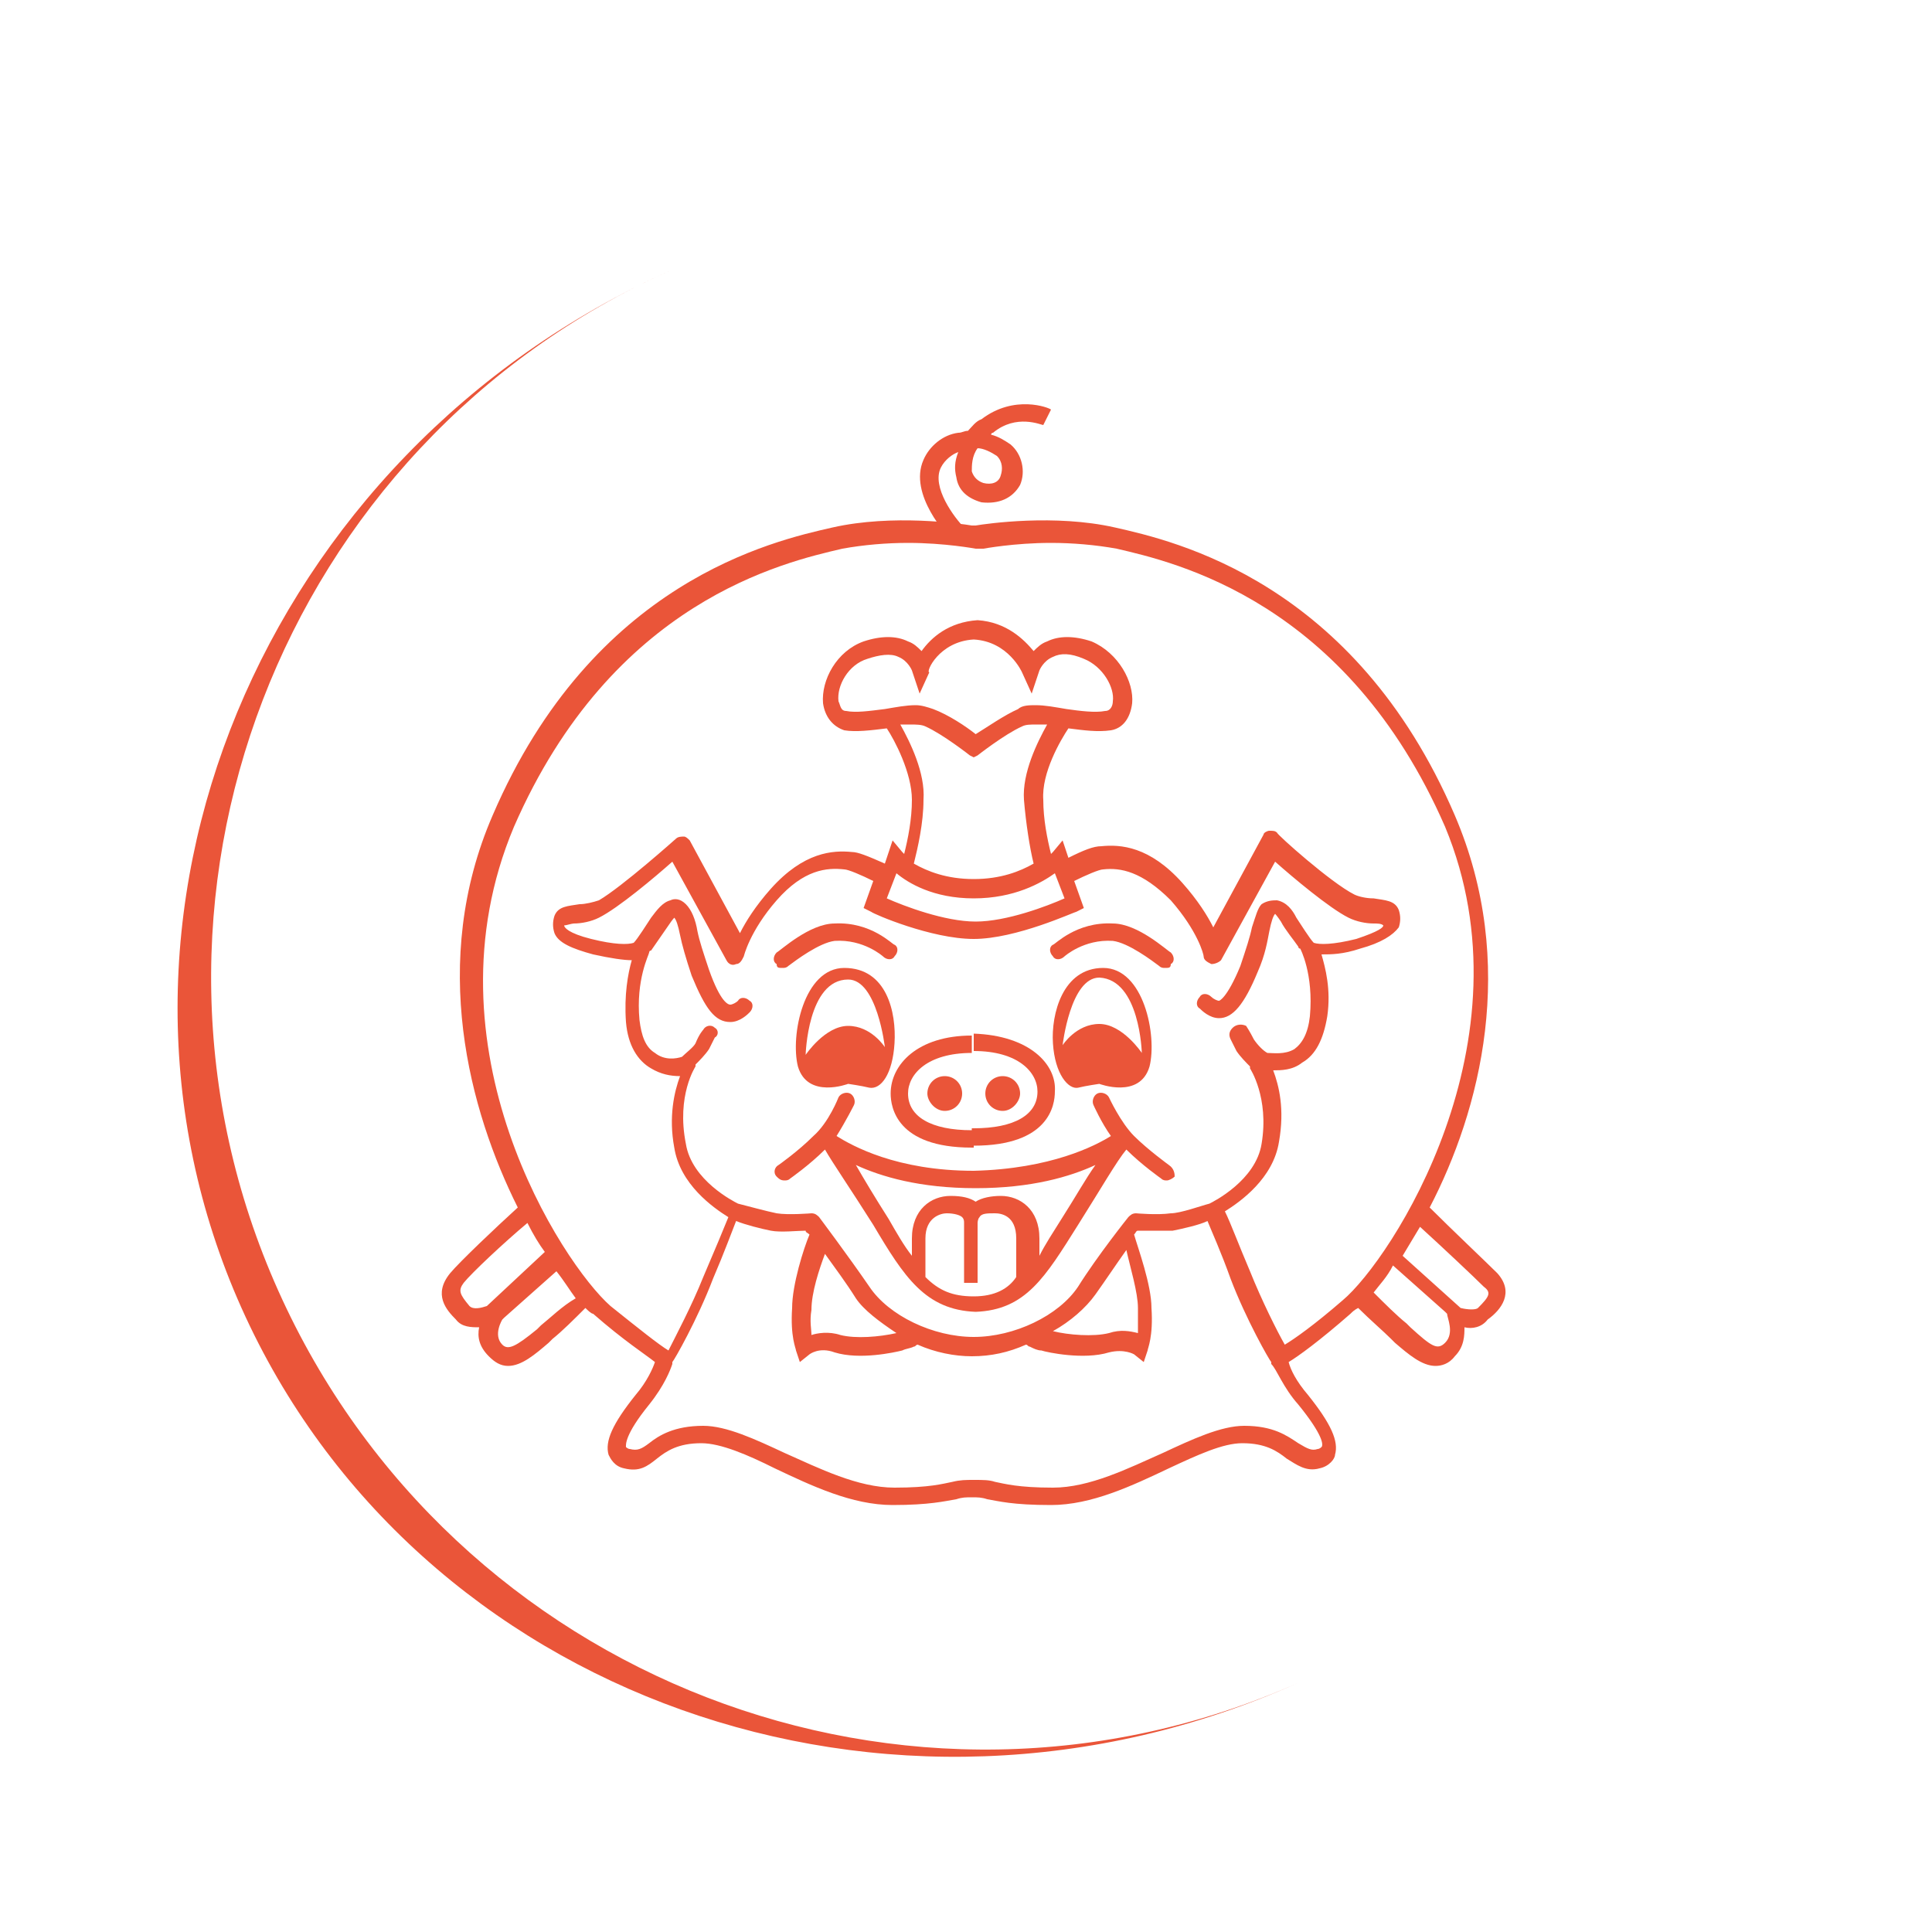 <?xml version="1.0" encoding="utf-8"?>
<!-- Generator: Adobe Illustrator 24.1.3, SVG Export Plug-In . SVG Version: 6.00 Build 0)  -->
<svg version="1.1" id="圖層_1" xmlns="http://www.w3.org/2000/svg" xmlns:xlink="http://www.w3.org/1999/xlink" x="0px" y="0px"
	 viewBox="0 0 100 100" style="enable-background:new 0 0 100 100;" xml:space="preserve">
<style type="text/css">
	.st0{fill:#EA5539;}
</style>
<g>
	<path class="st0" d="M48.9,57.5c0.5,0,0.9-0.4,0.9-0.9c0-0.5-0.4-0.9-0.9-0.9c-0.5,0-0.9,0.4-0.9,0.9C48,57,48.4,57.5,48.9,57.5z"
		/>
	<path class="st0" d="M43.9,56.1c0,0,0.7,0.1,1.1,0.2c0.6,0.1,1.2-0.7,1.3-2.3c0.1-1.6-0.4-3.9-2.6-3.9c-2.1,0-2.8,3.5-2.4,5.1
		C41.8,56.9,43.9,56.1,43.9,56.1z M43.9,50.7c1.5,0,1.9,3.5,1.9,3.5s-0.7-1.1-1.9-1.1s-2.2,1.5-2.2,1.5S41.8,50.7,43.9,50.7z"/>
	<path class="st0" d="M40.5,50.1c0.1,0,0.2,0,0.3-0.1c0.4-0.3,1.6-1.2,2.4-1.3c1.5-0.1,2.5,0.8,2.5,0.8c0.2,0.2,0.5,0.2,0.6,0
		c0.2-0.2,0.2-0.5,0-0.6c-0.1,0-1.2-1.2-3.1-1.1c-1.3,0-2.8,1.4-3,1.5c-0.2,0.2-0.2,0.5,0,0.6C40.2,50.1,40.3,50.1,40.5,50.1z"/>
	<path class="st0" d="M51.9,57.5c-0.5,0-0.9-0.4-0.9-0.9c0-0.5,0.4-0.9,0.9-0.9c0.5,0,0.9,0.4,0.9,0.9C52.8,57,52.4,57.5,51.9,57.5z
		"/>
	<path class="st0" d="M59.5,55.2c0.4-1.6-0.3-5.1-2.4-5.1c-2.1,0-2.7,2.4-2.6,3.9c0.1,1.6,0.8,2.4,1.3,2.3c0.4-0.1,1.1-0.2,1.1-0.2
		S59,56.9,59.5,55.2z M59.1,54.5c0,0-1-1.5-2.2-1.5c-1.2,0-1.9,1.1-1.9,1.1s0.4-3.5,1.9-3.5C59,50.7,59.1,54.5,59.1,54.5z"/>
	<path class="st0" d="M60.3,50.1c-0.1,0-0.2,0-0.3-0.1c-0.4-0.3-1.6-1.2-2.4-1.3c-1.5-0.1-2.5,0.8-2.5,0.8c-0.2,0.2-0.5,0.2-0.6,0
		c-0.2-0.2-0.2-0.5,0-0.6c0.1,0,1.2-1.2,3.1-1.1c1.3,0,2.8,1.4,3,1.5c0.2,0.2,0.2,0.5,0,0.6C60.6,50.1,60.5,50.1,60.3,50.1z"/>
	<path class="st0" d="M60.5,60.3c0,0-1.1-0.8-1.8-1.5c-0.7-0.7-1.3-2-1.3-2c-0.1-0.2-0.4-0.3-0.6-0.2c-0.2,0.1-0.3,0.4-0.2,0.6
		c0,0,0.4,0.9,0.9,1.6c-0.8,0.5-3.1,1.7-7.1,1.8c-4,0-6.3-1.3-7.1-1.8c0.5-0.8,0.9-1.6,0.9-1.6c0.1-0.2,0-0.5-0.2-0.6
		c-0.2-0.1-0.5,0-0.6,0.2c0,0-0.5,1.3-1.3,2c-0.8,0.8-1.8,1.5-1.8,1.5c-0.2,0.1-0.3,0.4-0.1,0.6c0.1,0.1,0.2,0.2,0.4,0.2
		c0.1,0,0.2,0,0.3-0.1c0,0,1-0.7,1.8-1.5c0.4,0.7,1.3,2,2.5,3.9l0,0c1.6,2.7,2.7,4.4,5.3,4.5v0c0,0,0,0,0,0c0,0,0,0,0,0v0
		c2.6-0.1,3.6-1.8,5.3-4.5l0,0c1.2-1.9,2-3.3,2.5-3.9c0.8,0.8,1.8,1.5,1.8,1.5c0.1,0.1,0.2,0.1,0.3,0.1c0.1,0,0.3-0.1,0.4-0.2
		C60.8,60.8,60.8,60.5,60.5,60.3z M50.4,67.1c-1.1,0-1.8-0.3-2.5-1l0-2c0-1.1,0.8-1.3,1.1-1.3c0.4,0,0.7,0.1,0.8,0.2
		c0.1,0.1,0.1,0.2,0.1,0.3c0,0,0,0,0,0.1c0,0,0,0,0,0v3h0.3h0.1h0.3v-3c0,0,0,0,0,0c0,0,0,0,0-0.1c0,0,0-0.2,0.1-0.3
		c0.1-0.2,0.4-0.2,0.8-0.2c0.3,0,1.1,0.1,1.1,1.3l0,2C52.2,66.7,51.5,67.1,50.4,67.1z M55,63L55,63c-0.5,0.8-0.9,1.4-1.2,2l0-0.9
		c0-1.5-1-2.2-2-2.2c-0.5,0-1,0.1-1.3,0.3c-0.3-0.2-0.7-0.3-1.3-0.3c-1,0-2,0.7-2,2.2l0,0.9c-0.4-0.5-0.8-1.2-1.2-1.9l0,0
		c-0.7-1.1-1.3-2.1-1.7-2.8c1.3,0.6,3.3,1.2,6.2,1.2v0c0,0,0,0,0,0c0,0,0,0,0,0v0c2.9,0,4.9-0.6,6.2-1.2C56.2,61,55.7,61.9,55,63z"
		/>
	<g>
		<g>
			<path class="st0" d="M46.1,56.6c0,0.7,0.3,2.8,4.2,2.8c0,0,0,0,0.1,0v-0.9c0,0,0,0-0.1,0c-2.1,0-3.3-0.7-3.3-1.9
				c0-1,1-2.1,3.3-2.1v-0.9C47.5,53.6,46.1,55.1,46.1,56.6z"/>
			<path class="st0" d="M50.4,53.5v0.9c2.3,0,3.3,1.1,3.3,2.1c0,1.2-1.2,1.9-3.3,1.9c0,0,0,0-0.1,0v0.9c0,0,0,0,0.1,0
				c3.9,0,4.2-2.1,4.2-2.8C54.7,55.1,53.3,53.6,50.4,53.5z"/>
		</g>
	</g>
	<path class="st0" d="M77.5,65.9c-0.5-0.5-2.4-2.3-3.5-3.4c2.6-5,4.6-12.6,1.3-20.3C70.1,30.1,60.8,28,57.7,27.3
		c-3.1-0.7-6.6-0.2-7.2-0.1c0,0,0,0-0.1,0v0c0,0,0,0,0,0c0,0,0,0,0,0v0c0,0-0.1,0-0.1,0c-0.6-0.1-4.1-0.6-7.2,0.1
		c-3.1,0.7-12.4,2.8-17.6,14.9c-3.3,7.6-1.2,15.3,1.3,20.3c-1.1,1-3,2.8-3.5,3.4c-0.9,1.1-0.2,1.9,0.3,2.4c0.3,0.4,0.8,0.4,1.2,0.4
		c-0.1,0.5,0,1,0.5,1.5c0.3,0.3,0.6,0.5,1,0.5c0.7,0,1.4-0.6,2.1-1.2l0.2-0.2c0.5-0.4,1.1-1,1.7-1.6c0.1,0.1,0.3,0.3,0.4,0.3
		c1.6,1.4,2.7,2.1,3.2,2.5c-0.1,0.3-0.4,1-1,1.7c-1.2,1.5-1.6,2.4-1.4,3.1c0.1,0.2,0.3,0.6,0.8,0.7c0.8,0.2,1.2-0.1,1.7-0.5
		c0.5-0.4,1.1-0.8,2.3-0.8c1,0,2.4,0.6,3.8,1.3c1.9,0.9,4,1.9,6.1,1.9c1.9,0,2.7-0.2,3.3-0.3c0.3-0.1,0.5-0.1,0.8-0.1v0c0,0,0,0,0,0
		c0,0,0,0,0,0v0c0.3,0,0.5,0,0.8,0.1c0.6,0.1,1.3,0.3,3.3,0.3c2.1,0,4.2-1,6.1-1.9c1.5-0.7,2.8-1.3,3.8-1.3c1.2,0,1.8,0.4,2.3,0.8
		c0.5,0.3,1,0.7,1.7,0.5c0.5-0.1,0.8-0.5,0.8-0.7c0.2-0.7-0.2-1.6-1.4-3.1c-0.6-0.7-0.9-1.3-1-1.7c0.5-0.3,1.6-1.1,3.2-2.5
		c0.1-0.1,0.2-0.2,0.4-0.3c0.6,0.6,1.3,1.2,1.7,1.6l0.2,0.2c0.7,0.6,1.4,1.2,2.1,1.2c0.3,0,0.7-0.1,1-0.5c0.5-0.5,0.5-1.1,0.5-1.5
		c0.4,0.1,0.9,0,1.2-0.4C77.7,67.8,78.4,66.9,77.5,65.9z M25.2,67.6c-0.3,0.1-0.7,0.2-0.9,0c-0.5-0.6-0.6-0.8-0.3-1.2
		c0.4-0.5,2.1-2.1,3.3-3.1c0.3,0.6,0.6,1.1,0.9,1.5L25.2,67.6L25.2,67.6z M28,68.6l-0.2,0.2c-1.1,0.9-1.5,1.1-1.8,0.8
		c-0.5-0.5,0-1.3,0-1.3l0.1-0.1l2.7-2.4c0.4,0.5,0.7,1,1,1.4C29.1,67.6,28.5,68.2,28,68.6z M67.2,72.7c1.3,1.6,1.3,2.1,1.2,2.2
		c0,0-0.1,0.1-0.2,0.1c-0.3,0.1-0.5,0-1-0.3c-0.6-0.4-1.3-0.9-2.8-0.9c-1.2,0-2.7,0.7-4.2,1.4c-1.8,0.8-3.8,1.8-5.7,1.8
		c-1.8,0-2.5-0.2-3-0.3c-0.3-0.1-0.6-0.1-1.1-0.1c-0.4,0-0.7,0-1.1,0.1c-0.5,0.1-1.2,0.3-3,0.3c-1.9,0-3.9-1-5.7-1.8
		c-1.5-0.7-3-1.4-4.2-1.4c-1.5,0-2.3,0.5-2.8,0.9c-0.4,0.3-0.6,0.4-1,0.3c-0.1,0-0.2-0.1-0.2-0.1c0-0.1-0.1-0.6,1.2-2.2
		c0.8-1,1.1-1.8,1.2-2.1c0,0,0,0,0-0.1c0.1-0.1,1.3-2.2,2.1-4.3c0.6-1.4,1-2.5,1.2-3c0.5,0.2,1.3,0.4,1.8,0.5c0.5,0.1,1.4,0,1.8,0
		c0,0.1,0.1,0.1,0.2,0.2c-0.3,0.7-0.9,2.6-0.9,3.8c-0.1,1.5,0.2,2.1,0.2,2.2l0.2,0.6l0.5-0.4c0,0,0.5-0.4,1.3-0.1
		c1.3,0.4,3.1,0,3.5-0.1c0.2-0.1,0.4-0.1,0.6-0.2c0.1,0,0.1-0.1,0.2-0.1c0.9,0.4,1.9,0.6,2.8,0.6v0c0,0,0,0,0,0c0,0,0,0,0,0
		c0,0,0,0,0,0c0,0,0,0,0,0v0c1,0,1.9-0.2,2.8-0.6c0.1,0,0.1,0.1,0.2,0.1c0.2,0.1,0.4,0.2,0.6,0.2c0.3,0.1,2.2,0.5,3.5,0.1
		c0.8-0.2,1.3,0.1,1.3,0.1l0.5,0.4l0.2-0.6c0-0.1,0.3-0.7,0.2-2.2c0-1.2-0.7-3.1-0.9-3.8c0.1-0.1,0.1-0.2,0.2-0.2c0.4,0,1.2,0,1.8,0
		c0.5-0.1,1.4-0.3,1.8-0.5c0.2,0.5,0.7,1.6,1.2,3c0.8,2.1,2,4.2,2.1,4.3c0,0,0,0,0,0.1C66.1,70.9,66.4,71.8,67.2,72.7z M37,53.2
		c-0.2-0.2-0.5-0.1-0.6,0.1c0,0-0.2,0.2-0.4,0.7c-0.1,0.2-0.5,0.5-0.7,0.7c-0.3,0.1-0.9,0.2-1.4-0.2c-0.5-0.3-0.7-0.9-0.8-1.7
		c-0.2-2.1,0.5-3.4,0.5-3.5c0,0,0-0.1,0.1-0.1c0.2-0.3,0.7-1,0.9-1.3c0.2-0.3,0.3-0.4,0.3-0.4c0,0,0,0,0,0c0.1,0.1,0.2,0.4,0.3,0.9
		c0.1,0.5,0.3,1.2,0.6,2.1c0.7,1.7,1.2,2.4,2,2.4c0.5,0,0.9-0.4,1-0.5c0.2-0.2,0.2-0.5,0-0.6c-0.2-0.2-0.5-0.2-0.6,0
		c-0.1,0.1-0.3,0.2-0.4,0.2c-0.1,0-0.5-0.1-1.1-1.8c-0.3-0.9-0.5-1.5-0.6-2c-0.1-0.6-0.3-1.1-0.6-1.4c-0.3-0.3-0.6-0.3-0.8-0.2
		c-0.4,0.1-0.7,0.5-1,0.9c-0.2,0.3-0.7,1.1-0.9,1.3c-0.3,0.1-1,0.1-2.2-0.2c-1.2-0.3-1.4-0.6-1.4-0.7c0,0,0,0,0,0
		c0.1,0,0.4-0.1,0.5-0.1c0.4,0,0.9-0.1,1.3-0.3c1-0.5,2.9-2.1,3.8-2.9l2.8,5.1c0.1,0.2,0.3,0.3,0.5,0.2c0.2,0,0.3-0.2,0.4-0.4
		c0,0,0.3-1.3,1.7-2.9c1.4-1.6,2.6-1.7,3.5-1.6c0.2,0,0.9,0.3,1.5,0.6L44.7,47l0.4,0.2c0.1,0.1,3.1,1.4,5.3,1.4v0c0,0,0,0,0,0
		c0,0,0,0,0,0v0c2.2,0,5.2-1.4,5.3-1.4l0.4-0.2l-0.5-1.4c0.6-0.3,1.3-0.6,1.5-0.6c0.9-0.1,2,0.1,3.5,1.6c1.4,1.6,1.7,2.8,1.7,2.9
		c0,0.2,0.2,0.3,0.4,0.4c0.2,0,0.4-0.1,0.5-0.2l2.8-5.1c0.9,0.8,2.8,2.4,3.8,2.9c0.4,0.2,0.9,0.3,1.3,0.3c0.2,0,0.4,0,0.5,0.1
		c0,0,0,0,0,0c0,0.1-0.2,0.3-1.4,0.7c-1.2,0.3-1.9,0.3-2.2,0.2c-0.2-0.2-0.7-1-0.9-1.3c-0.2-0.4-0.5-0.8-1-0.9c-0.2,0-0.5,0-0.8,0.2
		C65.1,47,65,47.4,64.8,48c-0.1,0.5-0.3,1.1-0.6,2c-0.7,1.7-1.1,1.8-1.1,1.8c-0.1,0-0.3-0.1-0.4-0.2c-0.2-0.2-0.5-0.2-0.6,0
		c-0.2,0.2-0.2,0.5,0,0.6c0.1,0.1,0.5,0.5,1,0.5c0.7,0,1.3-0.7,2-2.4c0.4-0.9,0.5-1.6,0.6-2.1c0.1-0.5,0.2-0.8,0.3-0.9c0,0,0,0,0,0
		c0,0,0.1,0.1,0.3,0.4c0.2,0.4,0.7,1,0.9,1.3c0,0,0,0.1,0.1,0.1c0,0,0.7,1.3,0.5,3.5c-0.1,0.9-0.4,1.4-0.8,1.7
		c-0.5,0.3-1.1,0.2-1.4,0.2c-0.2-0.1-0.5-0.4-0.7-0.7c-0.2-0.4-0.4-0.7-0.4-0.7C64.3,53,64,53,63.8,53.2c-0.2,0.2-0.2,0.4-0.1,0.6
		c0,0,0.1,0.2,0.3,0.6c0.2,0.3,0.5,0.6,0.7,0.8c0,0,0,0,0,0.1c0,0,1,1.5,0.6,3.9c-0.3,1.9-2.5,3-2.7,3.1c-0.4,0.1-1.5,0.5-2,0.5
		c-0.7,0.1-1.8,0-1.8,0c-0.2,0-0.3,0.1-0.4,0.2c0,0-1.6,2-2.6,3.6c-1,1.5-3.3,2.6-5.4,2.6c-2.1,0-4.4-1.1-5.4-2.6
		c-1.1-1.6-2.6-3.6-2.6-3.6c-0.1-0.1-0.2-0.2-0.4-0.2c0,0-1.2,0.1-1.8,0c-0.5-0.1-1.6-0.4-2-0.5c-0.2-0.1-2.4-1.2-2.7-3.1
		C35,56.7,36,55.2,36,55.2c0,0,0,0,0-0.1c0.2-0.2,0.5-0.5,0.7-0.8c0.2-0.4,0.3-0.6,0.3-0.6C37.2,53.6,37.2,53.3,37,53.2z M46.6,37.5
		C46.6,37.5,46.6,37.5,46.6,37.5l0.5,0c0.3,0,0.6,0,0.8,0.1c0.9,0.4,2.3,1.5,2.3,1.5l0.2,0.1v0.1l0,0l0,0v-0.1l0.2-0.1
		c0,0,1.4-1.1,2.3-1.5c0.2-0.1,0.4-0.1,0.8-0.1l0.5,0c0,0,0,0,0,0c-0.5,0.9-1.3,2.5-1.2,3.9c0.1,1.2,0.3,2.5,0.5,3.3
		c-0.7,0.4-1.7,0.8-3.1,0.8v0c0,0,0,0,0,0c0,0,0,0,0,0v0c-1.4,0-2.4-0.4-3.1-0.8c0.2-0.8,0.5-2.1,0.5-3.3
		C47.9,40,47.1,38.4,46.6,37.5z M50.4,33.1c1.8,0.1,2.5,1.7,2.5,1.7l0.5,1.1l0.4-1.2c0,0,0.2-0.5,0.7-0.7c0.4-0.2,0.9-0.2,1.6,0.1
		c1,0.4,1.6,1.5,1.5,2.2c0,0.2-0.1,0.5-0.4,0.5c-0.5,0.1-1.3,0-2-0.1c-0.6-0.1-1.1-0.2-1.6-0.2c-0.3,0-0.7,0-0.9,0.2
		c-0.7,0.3-1.7,1-2.2,1.3c-0.5-0.4-1.4-1-2.2-1.3c-0.3-0.1-0.6-0.2-0.9-0.2c-0.5,0-1,0.1-1.6,0.2c-0.8,0.1-1.5,0.2-2,0.1
		c-0.3,0-0.3-0.3-0.4-0.5c-0.1-0.8,0.5-1.9,1.5-2.2c0.6-0.2,1.2-0.3,1.6-0.1c0.5,0.2,0.7,0.7,0.7,0.7l0.4,1.2l0.5-1.1
		C47.9,34.8,48.6,33.2,50.4,33.1z M50.4,46.5C50.4,46.5,50.4,46.5,50.4,46.5C50.4,46.5,50.4,46.5,50.4,46.5c2.1,0,3.5-0.8,4.2-1.3
		l0.5,1.3c-0.9,0.4-3,1.2-4.6,1.2c-1.6,0-3.7-0.8-4.6-1.2l0.5-1.3C47,45.7,48.3,46.5,50.4,46.5z M58.9,67.7c0,0.6,0,1,0,1.3
		c-0.4-0.1-0.9-0.2-1.5,0c-0.8,0.2-2.1,0.1-2.9-0.1c0.9-0.5,1.7-1.2,2.2-1.9c0.5-0.7,1.1-1.6,1.6-2.3C58.5,65.6,58.9,66.9,58.9,67.7
		z M46.4,69c-0.9,0.2-2.1,0.3-2.9,0.1c-0.6-0.2-1.2-0.1-1.5,0c0-0.3-0.1-0.7,0-1.3c0-0.9,0.4-2.1,0.7-2.9c0.5,0.7,1.1,1.5,1.6,2.3
		C44.7,67.8,45.5,68.4,46.4,69z M69.5,67.3c-1.5,1.3-2.5,2-3,2.3c-0.4-0.7-1.2-2.3-1.8-3.8c-0.6-1.4-1-2.5-1.3-3.1
		c0.8-0.5,2.5-1.7,2.8-3.6c0.3-1.7,0-2.9-0.3-3.7c0.4,0,1,0,1.5-0.4c0.7-0.4,1.1-1.2,1.3-2.4c0.2-1.4-0.1-2.5-0.3-3.2
		c0.5,0,1.1,0,2-0.3c1.1-0.3,1.7-0.7,2-1.1c0.1-0.3,0.1-0.6,0-0.9c-0.2-0.5-0.7-0.5-1.3-0.6c-0.4,0-0.8-0.1-1-0.2
		c-1.2-0.6-4-3.1-4-3.2c-0.1-0.1-0.2-0.1-0.4-0.1c-0.1,0-0.3,0.1-0.3,0.2l-2.6,4.8c-0.3-0.6-0.8-1.4-1.6-2.3c-1.7-1.9-3.2-2-4.2-1.9
		c-0.4,0-0.9,0.2-1.7,0.6L55,43.5l-0.5,0.6c0,0,0,0-0.1,0.1c-0.2-0.8-0.4-1.8-0.4-2.8c-0.1-1.4,0.9-3.1,1.3-3.7
		c0.8,0.1,1.5,0.2,2.2,0.1c0.6-0.1,1-0.6,1.1-1.4c0.1-1.1-0.7-2.6-2.1-3.2c-0.9-0.3-1.7-0.3-2.3,0c-0.3,0.1-0.5,0.3-0.7,0.5
		c-0.5-0.6-1.4-1.5-2.9-1.6v0c0,0,0,0,0,0c0,0,0,0,0,0v0c-1.5,0.1-2.4,0.9-2.9,1.6c-0.2-0.2-0.4-0.4-0.7-0.5c-0.6-0.3-1.4-0.3-2.3,0
		c-1.4,0.5-2.2,2-2.1,3.2c0.1,0.7,0.5,1.2,1.1,1.4c0.6,0.1,1.4,0,2.2-0.1c0.4,0.6,1.3,2.3,1.3,3.7c0,1-0.2,2-0.4,2.8
		c-0.1-0.1-0.1-0.1-0.1-0.1l-0.5-0.6l-0.4,1.2c-0.9-0.4-1.4-0.6-1.7-0.6c-1-0.1-2.5,0-4.2,1.9c-0.8,0.9-1.3,1.7-1.6,2.3l-2.6-4.8
		c-0.1-0.1-0.2-0.2-0.3-0.2c-0.1,0-0.3,0-0.4,0.1c0,0-2.8,2.5-4,3.2c-0.3,0.1-0.7,0.2-1,0.2c-0.6,0.1-1.1,0.1-1.3,0.6
		c-0.1,0.3-0.1,0.6,0,0.9c0.2,0.5,0.9,0.8,2,1.1c0.9,0.2,1.6,0.3,2,0.3c-0.2,0.7-0.4,1.8-0.3,3.2c0.1,1.2,0.6,2,1.3,2.4
		c0.5,0.3,1,0.4,1.5,0.4c-0.3,0.8-0.6,2.1-0.3,3.7c0.3,1.9,2,3.1,2.8,3.6c-0.2,0.5-0.7,1.7-1.3,3.1c-0.6,1.5-1.4,3-1.8,3.8
		c-0.5-0.3-1.5-1.1-3-2.3c-2.5-2.2-9.8-13.4-5-24.8c5.1-11.7,14-13.7,17-14.4c1.1-0.2,2.3-0.3,3.4-0.3c1.9,0,3.5,0.3,3.5,0.3
		c0.1,0,0.1,0,0.2,0c0,0,0,0,0,0c0,0,0,0,0,0c0.1,0,0.1,0,0.2,0c0,0,1.6-0.3,3.5-0.3c1.1,0,2.3,0.1,3.4,0.3c3,0.7,11.9,2.7,17,14.4
		C79.4,53.9,72,65.2,69.5,67.3z M74.8,69.5c-0.4,0.4-0.7,0.2-1.8-0.8l-0.2-0.2c-0.5-0.4-1.1-1-1.7-1.6c0.3-0.4,0.7-0.8,1-1.4
		l2.7,2.4l0.1,0.1C74.9,68.2,75.3,69,74.8,69.5z M76.5,67.7c-0.1,0.1-0.5,0.1-0.9,0l0,0l-3-2.7c0.3-0.5,0.6-1,0.9-1.5
		c1.1,1,2.8,2.6,3.3,3.1C77.2,66.9,77.1,67.1,76.5,67.7z"/>
	<path class="st0" d="M49.2,27.9c-0.1-0.1-2.2-2.3-1.4-4.1c0.3-0.7,1-1.3,1.8-1.4c0.2,0,0.3-0.1,0.5-0.1c0.2-0.2,0.4-0.5,0.7-0.6
		c1.7-1.3,3.5-0.6,3.6-0.5l-0.4,0.8c-0.1,0-1.4-0.6-2.6,0.4c0,0-0.1,0-0.1,0.1c0.4,0.1,0.7,0.3,1,0.5c0.6,0.5,0.8,1.4,0.5,2.1
		c-0.4,0.7-1.1,1-2,0.9c-0.7-0.2-1.2-0.6-1.3-1.3c-0.1-0.4-0.1-0.8,0.1-1.3c-0.3,0.1-0.7,0.4-0.9,0.8c-0.5,1,0.7,2.6,1.2,3.1
		L49.2,27.9z M50.6,23.2c-0.3,0.4-0.3,0.9-0.3,1.2c0.1,0.3,0.3,0.5,0.6,0.6c0.4,0.1,0.8,0,0.9-0.4c0.1-0.3,0.1-0.7-0.2-1
		C51.3,23.4,50.9,23.2,50.6,23.2z"/>
</g>
<path class="st0" d="M34.7,14C14.5,23,5.4,46.7,14.4,66.8S47,96.1,67.2,87.1C46,96.6,21.5,87.8,12.5,67.7S13.5,23.5,34.7,14">
<animateTransform  accumulate="none" additive="replace" attributeName="transform" begin="0s" calcMode="linear" dur="1s" fill="remove" keyTimes="0;1" repeatCount="indefinite" restart="always" type="rotate" values="0 50 51;360 50 51">
		</animateTransform>
</path>
</svg>
